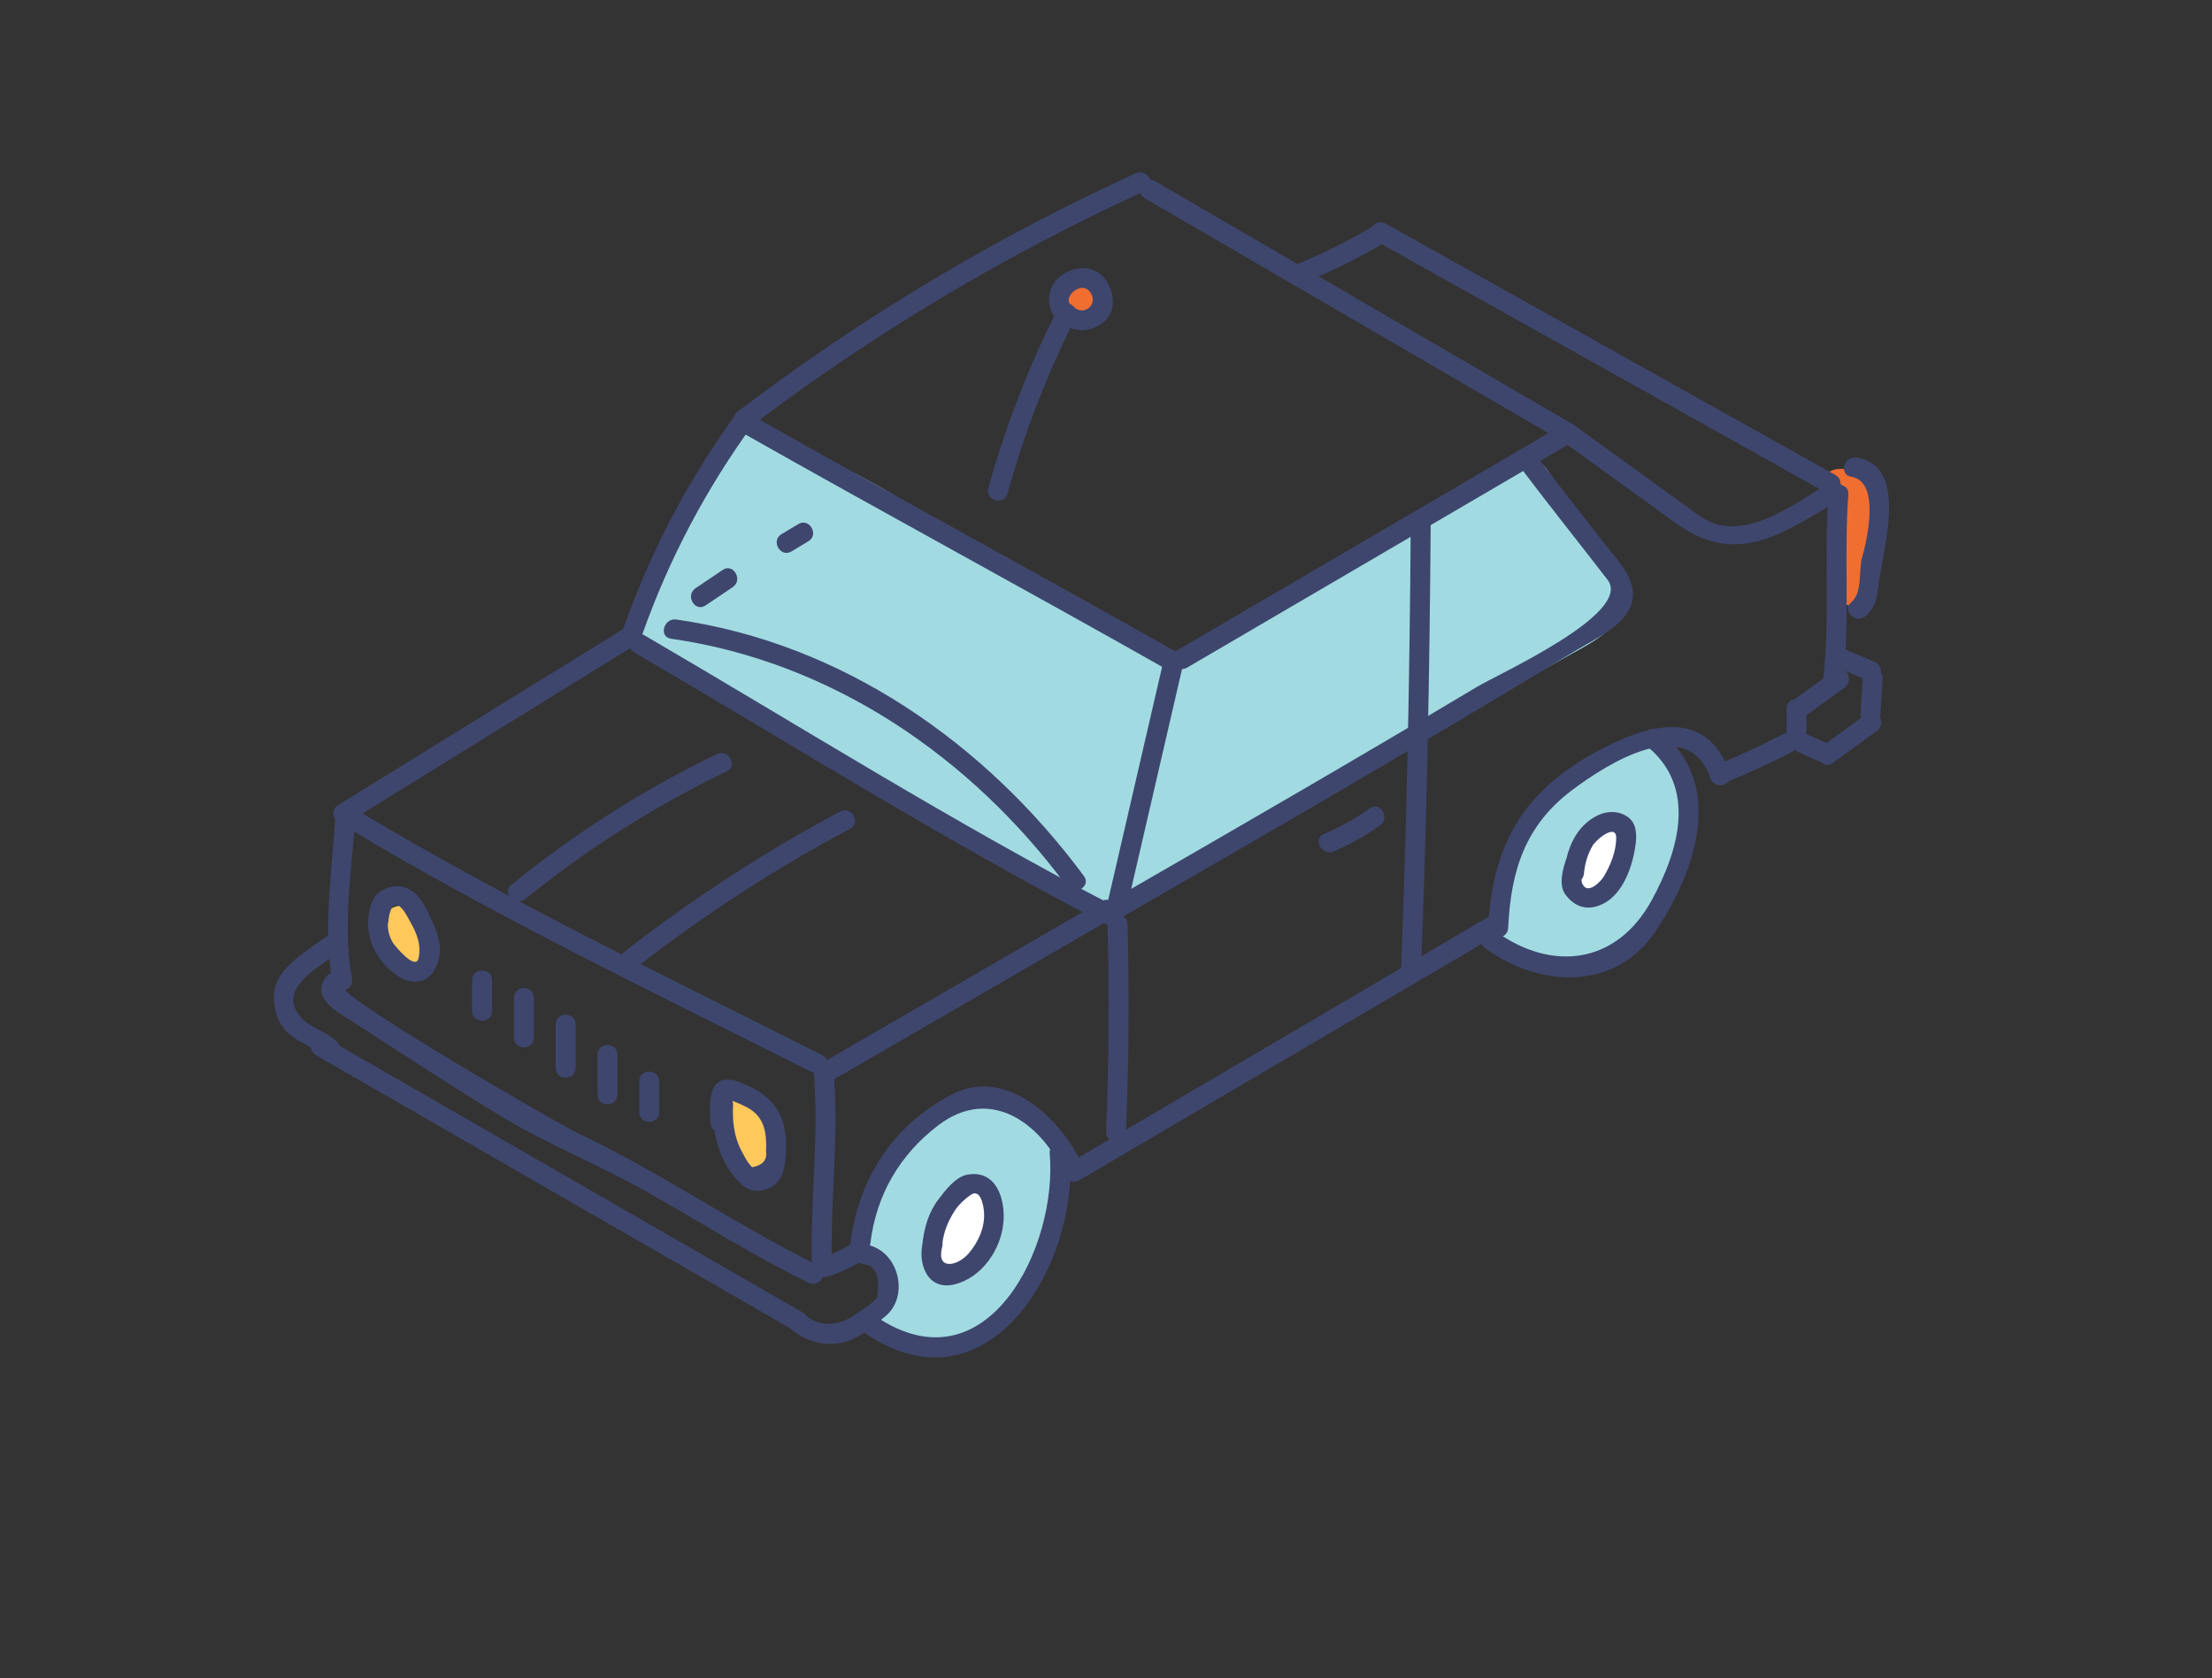 <?xml version="1.0" encoding="UTF-8"?>
<svg width="195px" height="148px" viewBox="0 0 195 148" version="1.1" xmlns="http://www.w3.org/2000/svg" xmlns:xlink="http://www.w3.org/1999/xlink">
    <rect x="0" y="0" width="195" height="148" fill="#333333" stroke="none"/>
    <!-- Generator: Sketch 46.2 (44496) - http://www.bohemiancoding.com/sketch -->
    <title>Group 30</title>
    <desc>Created with Sketch.</desc>
    <defs></defs>
    <g id="Page-1" stroke="none" stroke-width="1" fill="none" fill-rule="evenodd">
        <g id="Pixel---CS" transform="translate(-352, -9467)" fill-rule="nonzero">
            <path d="M516.207,9526.817 C516.143,9527.856 516.079,9528.897 516.015,9529.936 C515.945,9531.068 517.702,9531.061 517.771,9529.936 C517.836,9528.897 517.9,9527.856 517.964,9526.817 C518.033,9525.684 516.276,9525.692 516.207,9526.817" id="Fill-499" fill="#3E466E"></path>
            <g id="Group-47" transform="translate(376, 9482)">
                <path d="M72.38,9.733 C72.885,10.031 73.124,10.63 73.171,11.224 C73.178,11.315 73.181,11.405 73.18,11.495 C73.17,12.086 72.974,12.731 72.466,13.034 C72.118,13.241 71.693,13.25 71.289,13.254 C68.447,13.278 69.498,8.032 72.38,9.733" id="Fill-457" fill="#F06E30"></path>
                <path d="M139.575,26.557 C138.931,26.381 138.239,26.24 137.605,26.448 C136.97,26.655 136.443,27.334 136.632,27.975 C136.759,28.404 137.15,28.69 137.426,29.041 C138.025,29.798 138.081,30.836 138.098,31.801 C138.132,33.843 138.1,35.885 138.002,37.925 C138.35,38.169 138.74,38.403 139.164,38.389 C139.949,38.365 140.446,37.544 140.706,36.802 C141.465,34.635 141.5,32.292 141.527,29.996 C141.54,28.884 141.462,27.584 140.546,26.953 C140.257,26.754 139.914,26.649 139.575,26.557" id="Fill-459" fill="#F06E30"></path>
                <path d="M123.651,53.266 C124.508,54.744 124.621,56.56 124.31,58.24 C124,59.92 123.3,61.499 122.605,63.06 C121.765,64.949 120.847,66.934 119.144,68.105 C117.581,69.18 115.593,69.4 113.696,69.427 C111.44,69.46 108.96,69.167 107.403,67.534 C108.14,62.855 109.913,58.229 113.149,54.771 C115.735,52.008 119.385,50.043 123.166,50.222 C122.709,50.561 122.643,51.24 122.821,51.78 C123,52.321 123.365,52.774 123.651,53.266" id="Fill-461" fill="#A1DBE1"></path>
                <path d="M67.74,83.195 C69.916,85.38 69.941,88.934 69.133,91.911 C68.346,94.803 66.928,97.49 65.273,99.988 C64.615,100.979 63.903,101.962 62.939,102.66 C60.054,104.75 55.833,103.584 53.151,101.238 C54.608,100.139 54.561,97.586 53.065,96.542 C52.746,96.318 52.374,96.152 52.134,95.846 C51.703,95.291 51.85,94.498 52.038,93.822 C52.392,92.552 52.822,91.304 53.325,90.086 C54.529,87.163 56.26,84.301 58.963,82.66 C61.665,81.02 65.51,80.955 67.74,83.195" id="Fill-463" fill="#A1DBE1"></path>
                <path d="M40.127,85.888 C39.896,84.763 39.809,83.607 39.871,82.46 C39.89,82.11 39.929,81.743 40.132,81.458 C40.528,80.902 41.413,80.91 41.967,81.309 C42.52,81.707 42.812,82.371 43.033,83.016 C43.51,84.41 43.774,85.876 43.815,87.348 C43.824,87.676 43.819,88.02 43.665,88.31 C43.345,88.91 42.469,89.032 41.877,88.695 C41.286,88.36 40.95,87.701 40.778,87.043 C40.606,86.385 40.566,85.698 40.392,85.04 C40.34,84.848 40.205,84.613 40.012,84.662" id="Fill-465" fill="#FEC85A"></path>
                <path d="M10.219,68.222 C9.654,67.57 9.442,66.586 9.827,65.813 C10.212,65.042 11.247,64.62 12.009,65.023 C12.866,65.474 13.038,66.604 13.109,67.57 C13.149,68.113 13.19,68.658 13.229,69.203 C13.246,69.423 13.26,69.655 13.163,69.854 C13.032,70.124 12.727,70.265 12.433,70.33 C11.6,70.516 10.676,70.23 10.094,69.605 C9.511,68.981 9.288,68.041 9.531,67.222" id="Fill-467" fill="#FEC85A"></path>
                <path d="M112.693,26.87 C112.351,26.326 111.939,25.732 111.308,25.614 C110.788,25.517 110.275,25.777 109.81,26.029 C100.785,30.911 91.787,35.843 82.816,40.824 C81.923,41.319 81.012,41.83 80.334,42.593 C79.649,43.362 79.247,44.338 78.914,45.313 C76.818,51.46 77.056,58.214 74.954,64.359 C80.707,61.596 86.282,58.476 91.852,55.359 C99.713,50.96 107.574,46.561 115.435,42.162 C116.891,41.348 118.492,40.342 118.832,38.709 C119.135,37.248 118.308,35.816 117.515,34.552 C115.908,31.991 114.3,29.431 112.693,26.87" id="Fill-469" fill="#A1DBE1"></path>
                <path d="M31.72,41.021 C34.148,42.45 52.067,53.976 62.563,59.025 C66.418,60.879 70.273,63.939 74.128,65.794 C76.172,58.778 78.214,50.556 80.257,43.541 C75.529,39.604 69.415,37.812 64.081,34.751 C60.689,32.804 57.616,30.345 54.258,28.341 C50.687,26.213 46.829,24.619 42.986,23.034 C42.51,22.838 41.987,22.639 41.493,22.784 C41.095,22.901 40.794,23.223 40.528,23.542 C40.528,23.542 33.044,35.449 31.72,41.021" id="Fill-471" fill="#A1DBE1"></path>
                <path d="M31.904,42.526 C45.707,50.583 59.24,59.116 73.44,66.474 C74.444,66.995 75.333,65.479 74.326,64.957 C60.126,57.599 46.595,49.066 32.79,41.009 C31.81,40.437 30.926,41.955 31.904,42.526" id="Fill-473" fill="#3E466E"></path>
                <path d="M32.616,40.964 C34.99,34.24 38.284,28.031 42.487,22.275 C43.156,21.359 41.63,20.484 40.97,21.389 C36.678,27.267 33.344,33.636 30.922,40.497 C30.544,41.569 32.242,42.025 32.616,40.964" id="Fill-475" fill="#3E466E"></path>
                <path d="M41.658,23.285 C54.059,30.309 66.598,37.086 79,44.11 C79.987,44.669 80.873,43.151 79.887,42.593 C67.486,35.569 54.946,28.792 42.544,21.767 C41.558,21.209 40.672,22.727 41.658,23.285" id="Fill-477" fill="#3E466E"></path>
                <path d="M75.26,65.379 C76.905,58.261 78.551,51.143 80.197,44.024 C80.451,42.922 78.758,42.454 78.502,43.557 C76.857,50.675 75.211,57.793 73.565,64.912 C73.31,66.014 75.005,66.482 75.26,65.379" id="Fill-479" fill="#3E466E"></path>
                <path d="M41.939,22.796 C52.834,14.507 64.55,7.492 77.003,1.804 C78.032,1.334 77.139,-0.18 76.116,0.287 C63.664,5.975 51.947,12.99 41.052,21.279 C40.162,21.955 41.036,23.482 41.939,22.796" id="Fill-481" fill="#3E466E"></path>
                <path d="M80.639,43.877 C91.989,37.234 103.339,30.592 114.689,23.949 C115.666,23.377 114.782,21.859 113.802,22.432 C102.452,29.075 91.102,35.717 79.753,42.359 C78.775,42.931 79.659,44.45 80.639,43.877" id="Fill-483" fill="#3E466E"></path>
                <path d="M76.916,2.481 C89.212,9.637 101.507,16.793 113.803,23.949 C114.784,24.52 115.668,23.001 114.689,22.432 C102.393,15.276 90.098,8.119 77.802,0.963 C76.821,0.392 75.937,1.911 76.916,2.481" id="Fill-485" fill="#3E466E"></path>
                <path d="M113.802,23.949 C117.089,26.328 120.374,28.707 123.661,31.086 C129.057,34.992 132.938,32.186 138.16,29.088 C139.133,28.511 138.249,26.992 137.272,27.572 C134.015,29.504 129.509,33.161 125.736,30.43 C124.584,29.595 123.431,28.761 122.28,27.927 C119.75,26.095 117.219,24.264 114.689,22.432 C113.77,21.766 112.894,23.292 113.802,23.949" id="Fill-487" fill="#3E466E"></path>
                <path d="M138.494,44.81 C139.094,39.424 138.535,34.002 138.943,28.605 C139.029,27.474 137.271,27.482 137.186,28.605 C136.778,34.002 137.337,39.424 136.737,44.81 C136.611,45.935 138.37,45.923 138.494,44.81" id="Fill-489" fill="#3E466E"></path>
                <path d="M134.543,51.322 C135.07,51.56 135.597,51.798 136.124,52.036 C136.561,52.233 137.066,52.166 137.327,51.721 C137.549,51.341 137.448,50.716 137.011,50.518 C136.484,50.281 135.957,50.043 135.429,49.805 C134.993,49.608 134.488,49.675 134.227,50.12 C134.005,50.501 134.106,51.125 134.543,51.322" id="Fill-491" fill="#3E466E"></path>
                <path d="M135.25,49.421 C135.25,48.777 135.25,48.132 135.25,47.488 C135.251,46.354 133.494,46.354 133.493,47.488 C133.493,48.132 133.493,48.777 133.493,49.421 C133.492,50.554 135.249,50.554 135.25,49.421" id="Fill-493" fill="#3E466E"></path>
                <path d="M135.313,48.021 C136.415,47.225 137.515,46.428 138.617,45.632 C139.526,44.975 138.65,43.449 137.731,44.114 C136.629,44.91 135.527,45.707 134.427,46.503 C133.517,47.16 134.393,48.686 135.313,48.021" id="Fill-495" fill="#3E466E"></path>
                <path d="M137.825,43.806 C138.784,44.209 139.743,44.614 140.703,45.017 C141.144,45.203 141.669,44.82 141.783,44.404 C141.923,43.896 141.611,43.508 141.17,43.322 C140.211,42.919 139.251,42.515 138.292,42.111 C137.849,41.926 137.326,42.309 137.212,42.725 C137.072,43.232 137.384,43.621 137.825,43.806" id="Fill-497" fill="#3E466E"></path>
                <path d="M137.548,52.293 C138.853,51.347 140.156,50.402 141.461,49.457 C142.369,48.799 141.493,47.273 140.575,47.939 C139.27,48.885 137.965,49.83 136.662,50.775 C135.754,51.433 136.629,52.959 137.548,52.293" id="Fill-501" fill="#3E466E"></path>
                <path d="M140.445,39.345 C141.159,38.754 141.434,37.981 141.539,37.067 C141.725,35.435 142.111,33.882 142.33,32.259 C142.675,29.709 142.992,25.876 139.666,25.348 C138.558,25.172 138.083,26.865 139.199,27.042 C141.826,27.459 140.554,32.733 140.156,34.153 C139.824,35.335 140.218,37.262 139.203,38.102 C138.329,38.825 139.579,40.061 140.445,39.345" id="Fill-503" fill="#3E466E"></path>
                <path d="M97.237,6.218 C110.465,13.615 123.694,21.012 136.923,28.408 C137.913,28.962 138.799,27.444 137.809,26.891 C124.581,19.494 111.352,12.098 98.123,4.701 C97.134,4.147 96.247,5.666 97.237,6.218" id="Fill-505" fill="#3E466E"></path>
                <path d="M91.096,9.868 C93.47,8.887 95.76,7.757 97.968,6.444 C98.941,5.866 98.058,4.347 97.081,4.927 C95.007,6.16 92.86,7.251 90.629,8.173 C89.598,8.6 90.049,10.3 91.096,9.868" id="Fill-507" fill="#3E466E"></path>
                <path d="M128.024,54.034 C130.072,53.219 132.071,52.305 134.021,51.275 C135.023,50.746 134.135,49.229 133.134,49.758 C131.319,50.716 129.464,51.581 127.557,52.34 C126.518,52.754 126.971,54.454 128.024,54.034" id="Fill-509" fill="#3E466E"></path>
                <path d="M108.951,66.825 C109.191,61.803 110.431,57.803 114.578,54.681 C117.691,52.337 124.765,47.823 126.793,53.641 C127.163,54.704 128.861,54.247 128.487,53.174 C126.381,47.132 120.943,48.996 116.622,51.348 C110.232,54.824 107.539,59.599 107.194,66.825 C107.14,67.958 108.897,67.953 108.951,66.825" id="Fill-511" fill="#3E466E"></path>
                <path d="M71.146,89.073 C83.462,81.839 95.778,74.605 108.093,67.37 C109.069,66.798 108.185,65.278 107.207,65.853 C94.891,73.087 82.575,80.321 70.259,87.556 C69.283,88.129 70.166,89.648 71.146,89.073" id="Fill-513" fill="#3E466E"></path>
                <path d="M101.253,70.807 C101.776,57.651 102.029,44.483 102.122,31.315 C102.13,30.182 100.373,30.183 100.365,31.315 C100.272,44.483 100.019,57.651 99.496,70.807 C99.451,71.941 101.208,71.936 101.253,70.807" id="Fill-515" fill="#3E466E"></path>
                <path d="M49.193,80.354 C57.454,75.57 65.714,70.787 73.975,66.003 C74.955,65.435 74.07,63.916 73.088,64.485 L48.306,78.837 C47.326,79.404 48.21,80.924 49.193,80.354" id="Fill-517" fill="#3E466E"></path>
                <path d="M49.324,96.354 C49.191,90.695 49.989,85.019 49.479,79.368 C49.378,78.25 47.62,78.239 47.722,79.368 C48.232,85.019 47.434,90.695 47.567,96.354 C47.594,97.485 49.351,97.487 49.324,96.354" id="Fill-519" fill="#3E466E"></path>
                <path d="M48.974,97.559 C50.137,97.207 51.234,96.689 52.234,95.996 C53.157,95.355 52.28,93.831 51.346,94.479 C50.466,95.089 49.531,95.554 48.506,95.864 C47.425,96.192 47.886,97.888 48.974,97.559" id="Fill-521" fill="#3E466E"></path>
                <path d="M52.143,96.48 C53.592,96.624 53.47,98.378 53.328,99.342 C53.267,99.755 51.871,100.559 51.591,100.775 C50.195,101.846 48.508,102.164 47.033,101.014 C46.15,100.326 44.898,101.56 45.79,102.256 C47.018,103.213 48.343,103.652 49.907,103.456 C51.509,103.256 52.74,102.092 53.963,101.143 C56.328,99.308 55.167,95.023 52.143,94.723 C51.016,94.611 51.027,96.369 52.143,96.48" id="Fill-523" fill="#3E466E"></path>
                <path d="M46.754,100.732 C32.748,92.664 18.742,84.595 4.735,76.527 C3.752,75.96 2.868,77.478 3.849,78.044 C17.855,86.112 31.862,94.18 45.868,102.249 C46.851,102.816 47.735,101.296 46.754,100.732" id="Fill-525" fill="#3E466E"></path>
                <path d="M6.6,57.965 C19.859,65.937 33.813,72.6 47.612,79.562 C48.62,80.071 49.51,78.555 48.498,78.044 C34.699,71.082 20.746,64.419 7.486,56.448 C6.513,55.863 5.63,57.383 6.6,57.965" id="Fill-527" fill="#3E466E"></path>
                <path d="M6.696,57.506 C15.186,52.264 23.674,47.022 32.164,41.78 C33.126,41.186 32.244,39.665 31.278,40.262 C22.788,45.505 14.299,50.746 5.81,55.989 C4.848,56.583 5.729,58.104 6.696,57.506" id="Fill-529" fill="#3E466E"></path>
                <path d="M5.557,57.053 C5.261,61.924 4.445,66.897 5.328,71.747 C5.531,72.861 7.224,72.388 7.023,71.281 C6.172,66.611 7.029,61.741 7.314,57.053 C7.383,55.921 5.626,55.928 5.557,57.053" id="Fill-531" fill="#3E466E"></path>
                <path d="M4.555,67.735 C2.92,68.972 0.144,70.46 0.142,72.84 C0.142,73.885 0.394,74.922 1.072,75.747 C2.009,76.886 3.372,77.101 4.419,78.061 C5.251,78.825 6.497,77.586 5.661,76.819 C4.558,75.806 3.016,75.589 2.193,74.265 C0.818,72.054 4.014,70.333 5.441,69.252 C6.333,68.578 5.459,67.051 4.555,67.735" id="Fill-533" fill="#3E466E"></path>
                <path d="M4.766,71.12 C3.368,72.961 5.622,74.163 7.013,75.055 C11.315,77.816 15.583,80.637 19.947,83.297 C24.178,85.876 28.835,87.714 33.148,90.164 C37.851,92.834 42.402,95.727 47.264,98.112 C48.277,98.61 49.168,97.095 48.15,96.595 C40.943,93.059 34.334,88.449 27.084,84.993 C25.081,84.038 5.676,72.806 6.283,72.006 C6.969,71.104 5.441,70.23 4.766,71.12" id="Fill-535" fill="#3E466E"></path>
                <path d="M52.732,94.611 C53.25,90.363 55.319,86.808 58.723,84.222 C63.452,80.631 67.972,84.246 69.928,88.718 C70.381,89.754 71.894,88.859 71.445,87.831 C69.652,83.73 64.751,79.005 59.92,81.508 C54.777,84.172 51.671,88.89 50.975,94.611 C50.838,95.733 52.597,95.72 52.732,94.611" id="Fill-537" fill="#3E466E"></path>
                <path d="M58.189,94.715 C58.33,92.853 59.271,91.066 60.724,89.894 C61.074,89.612 61.481,89.355 61.931,89.351 C62.887,89.341 63.467,90.429 63.584,91.379 C63.834,93.4 62.947,95.526 61.333,96.768 C60.516,97.396 59.263,97.766 58.514,97.059 C57.904,96.484 57.96,95.497 58.217,94.699" id="Fill-539" fill="#FFFFFF"></path>
                <path d="M59.067,94.715 C59.193,93.594 59.593,92.63 60.211,91.694 C60.545,91.189 61.048,90.739 61.535,90.388 C62.468,89.716 62.706,91.391 62.743,91.847 C62.852,93.192 62.258,94.513 61.404,95.514 C60.422,96.664 58.495,97.069 59.063,94.933 C59.355,93.836 57.661,93.371 57.37,94.465 C56.871,96.343 57.71,98.843 60.132,98.261 C62.54,97.682 64.255,95.186 64.459,92.783 C64.637,90.687 63.806,88.114 61.262,88.584 C60.207,88.778 59.294,90.02 58.694,90.808 C57.84,91.93 57.464,93.34 57.31,94.715 C57.184,95.84 58.942,95.828 59.067,94.715" id="Fill-541" fill="#3E466E"></path>
                <path d="M52.403,102.654 C63.173,109.856 71.151,96.448 70.294,86.702 C70.196,85.582 68.438,85.572 68.537,86.702 C69.264,94.962 63.001,107.63 53.29,101.137 C52.345,100.505 51.467,102.028 52.403,102.654" id="Fill-543" fill="#3E466E"></path>
                <path d="M106.961,68.646 C111.69,72.051 118.316,72.46 121.898,67.186 C125.437,61.973 128.202,54.119 122.321,49.469 C121.442,48.774 120.19,50.009 121.078,50.711 C125.665,54.338 124.012,59.97 121.613,64.37 C118.539,70.013 112.857,70.736 107.847,67.128 C106.925,66.465 106.05,67.99 106.961,68.646" id="Fill-545" fill="#3E466E"></path>
                <path d="M114.908,61.012 C114.587,61.912 114.308,63.035 114.969,63.726 C115.449,64.227 116.281,64.258 116.903,63.949 C117.525,63.639 117.968,63.059 118.311,62.454 C118.92,61.381 119.281,60.169 119.36,58.938 C119.379,58.629 119.378,58.303 119.231,58.03 C118.898,57.404 117.99,57.366 117.334,57.635 C115.676,58.318 114.881,60.25 114.754,62.039" id="Fill-547" fill="#FFFFFF"></path>
                <path d="M114.06,60.778 C113.763,61.665 113.375,63.04 114.005,63.891 C114.595,64.688 115.436,65.182 116.465,64.986 C118.834,64.537 119.873,61.686 120.17,59.581 C120.296,58.686 120.318,57.625 119.499,57.038 C118.742,56.495 117.725,56.483 116.891,56.877 C114.884,57.826 114.073,59.95 113.875,62.039 C113.769,63.167 115.527,63.156 115.632,62.039 C115.715,61.156 115.952,60.345 116.395,59.575 C116.705,59.039 118.518,57.523 118.481,58.938 C118.45,60.126 117.976,61.308 117.372,62.309 C117.129,62.714 115.929,63.987 115.483,62.903 C115.282,62.416 115.6,61.708 115.755,61.245 C116.116,60.168 114.42,59.71 114.06,60.778" id="Fill-549" fill="#3E466E"></path>
                <path d="M8.581,65.237 C8.121,67.325 8.905,69.256 10.494,70.644 C12.215,72.148 14.123,71.856 14.686,69.559 C14.949,68.492 14.591,67.262 14.137,66.302 C13.71,65.398 13.186,64.116 12.3,63.547 C11.445,63.001 10.628,63.043 9.736,63.474 C8.732,63.961 8.536,65.21 8.49,66.188 C8.437,67.322 10.195,67.316 10.247,66.188 C10.268,65.738 10.567,63.982 11.547,65.253 C11.803,65.585 11.994,65.983 12.2,66.345 C12.756,67.326 13.166,68.382 12.889,69.514 C12.616,70.623 10.77,68.348 10.635,68.131 C10.183,67.402 10.094,66.526 10.275,65.704 C10.518,64.6 8.824,64.131 8.581,65.237" id="Fill-551" fill="#3E466E"></path>
                <path d="M38.867,82.445 C38.73,84.956 39.487,87.751 41.412,89.479 C42.201,90.189 43.21,90.126 44.067,89.626 C45.112,89.017 45.236,87.588 45.287,86.529 C45.416,83.897 44.584,81.991 42.149,80.843 C41.37,80.476 40.239,79.886 39.391,80.382 C38.385,80.972 38.581,83.081 38.629,84.011 C38.689,85.138 40.446,85.144 40.386,84.011 C40.375,83.799 40.439,82.029 40.242,81.984 C40.719,82.093 41.223,82.341 41.659,82.547 C43.149,83.25 43.54,84.425 43.545,86.003 L43.53,86.529 C43.644,87.283 43.237,87.749 42.309,87.927 C41.896,87.556 41.609,86.934 41.351,86.449 C40.701,85.226 40.55,83.803 40.624,82.445 C40.687,81.313 38.93,81.319 38.867,82.445" id="Fill-553" fill="#3E466E"></path>
                <path d="M22.313,64.271 C27.794,59.822 33.72,56.084 40.076,53.015 C41.096,52.523 40.204,51.007 39.189,51.497 C32.694,54.633 26.668,58.485 21.071,63.029 C20.19,63.743 21.441,64.978 22.313,64.271" id="Fill-555" fill="#3E466E"></path>
                <path d="M32.294,70.161 C38.163,65.594 44.388,61.577 50.947,58.077 C51.948,57.543 51.06,56.027 50.061,56.56 C43.364,60.132 37.041,64.257 31.052,68.919 C30.158,69.614 31.411,70.848 32.294,70.161" id="Fill-557" fill="#3E466E"></path>
                <path d="M64.82,28.519 C66.271,23.288 68.197,18.258 70.622,13.399 C71.126,12.389 69.611,11.499 69.105,12.513 C66.613,17.504 64.618,22.676 63.125,28.052 C62.822,29.146 64.518,29.61 64.82,28.519" id="Fill-559" fill="#3E466E"></path>
                <path d="M69.381,13.259 C70.437,14.41 72.177,14.341 73.324,13.381 C74.53,12.37 74.2,10.47 73.27,9.426 C72.189,8.21 70.282,8.551 69.225,9.578 C68.107,10.663 68.228,12.754 69.661,13.499 C70.666,14.021 71.554,12.506 70.549,11.982 C69.459,11.416 71.264,9.628 72.101,10.749 C72.903,11.822 71.504,12.977 70.623,12.016 C69.856,11.18 68.617,12.426 69.381,13.259" id="Fill-561" fill="#3E466E"></path>
                <path d="M109.737,25.829 C112.349,29.298 115.067,32.688 117.717,36.129 C119.981,39.07 108.174,44.387 106.189,45.575 C95.515,51.958 84.748,58.183 73.969,64.387 C72.988,64.952 73.872,66.47 74.856,65.904 C88.31,58.16 101.74,50.372 115.007,42.312 C116.978,41.115 120.753,39.525 119.807,36.471 C119.409,35.186 118.403,34.162 117.589,33.116 C115.476,30.392 113.328,27.696 111.254,24.942 C110.581,24.049 109.054,24.923 109.737,25.829" id="Fill-563" fill="#3E466E"></path>
                <path d="M93.59,60.072 C95.025,59.452 96.378,58.692 97.654,57.789 C98.571,57.14 97.694,55.616 96.767,56.272 C95.492,57.176 94.139,57.935 92.704,58.554 C91.665,59.002 92.561,60.515 93.59,60.072" id="Fill-565" fill="#3E466E"></path>
                <path d="M73.635,66.5 C73.803,72.596 73.755,78.681 73.506,84.776 C73.459,85.909 75.216,85.905 75.263,84.776 C75.512,78.681 75.56,72.596 75.392,66.5 C75.361,65.369 73.604,65.367 73.635,66.5" id="Fill-567" fill="#3E466E"></path>
                <path d="M38.2,38.388 C38.998,37.85 39.797,37.312 40.594,36.775 C41.528,36.145 40.65,34.623 39.708,35.257 C38.909,35.795 38.112,36.333 37.314,36.87 C36.379,37.499 37.258,39.023 38.2,38.388" id="Fill-569" fill="#3E466E"></path>
                <path d="M45.777,33.623 C46.272,33.326 46.768,33.028 47.263,32.731 C48.234,32.148 47.351,30.629 46.377,31.214 C45.881,31.51 45.386,31.808 44.891,32.105 C43.92,32.688 44.803,34.207 45.777,33.623" id="Fill-571" fill="#3E466E"></path>
                <path d="M35.156,41.323 C49.323,43.347 61.614,51.757 70.041,63.143 C70.708,64.042 72.234,63.167 71.558,62.255 C62.872,50.52 50.256,41.72 35.623,39.628 C34.515,39.47 34.037,41.163 35.156,41.323" id="Fill-573" fill="#3E466E"></path>
                <path d="M49.193,80.354 C57.454,75.57 65.714,70.787 73.975,66.003 C74.955,65.435 74.07,63.916 73.088,64.485 L48.306,78.837 C47.326,79.404 48.21,80.924 49.193,80.354" id="Fill-575" fill="#3E466E"></path>
                <path d="M19.377,74.152 L19.377,71.43 C19.377,70.296 17.62,70.296 17.62,71.43 L17.62,74.152 C17.62,75.286 19.377,75.286 19.377,74.152" id="Fill-577" fill="#3E466E"></path>
                <path d="M34.111,83.074 L34.111,80.351 C34.111,79.218 32.354,79.218 32.354,80.351 L32.354,83.074 C32.354,84.207 34.111,84.207 34.111,83.074" id="Fill-579" fill="#3E466E"></path>
                <path d="M23.06,76.503 L23.06,72.979 C23.06,71.846 21.303,71.846 21.303,72.979 L21.303,76.503 C21.303,77.636 23.06,77.636 23.06,76.503" id="Fill-581" fill="#3E466E"></path>
                <path d="M30.428,81.524 L30.428,78 C30.428,76.868 28.671,76.868 28.671,78 L28.671,81.524 C28.671,82.657 30.428,82.657 30.428,81.524" id="Fill-583" fill="#3E466E"></path>
                <path d="M26.744,79.174 L26.744,75.33 C26.744,74.197 24.987,74.197 24.987,75.33 L24.987,79.174 C24.987,80.307 26.744,80.307 26.744,79.174" id="Fill-585" fill="#3E466E"></path>
            </g>
        </g>
    </g>
</svg>